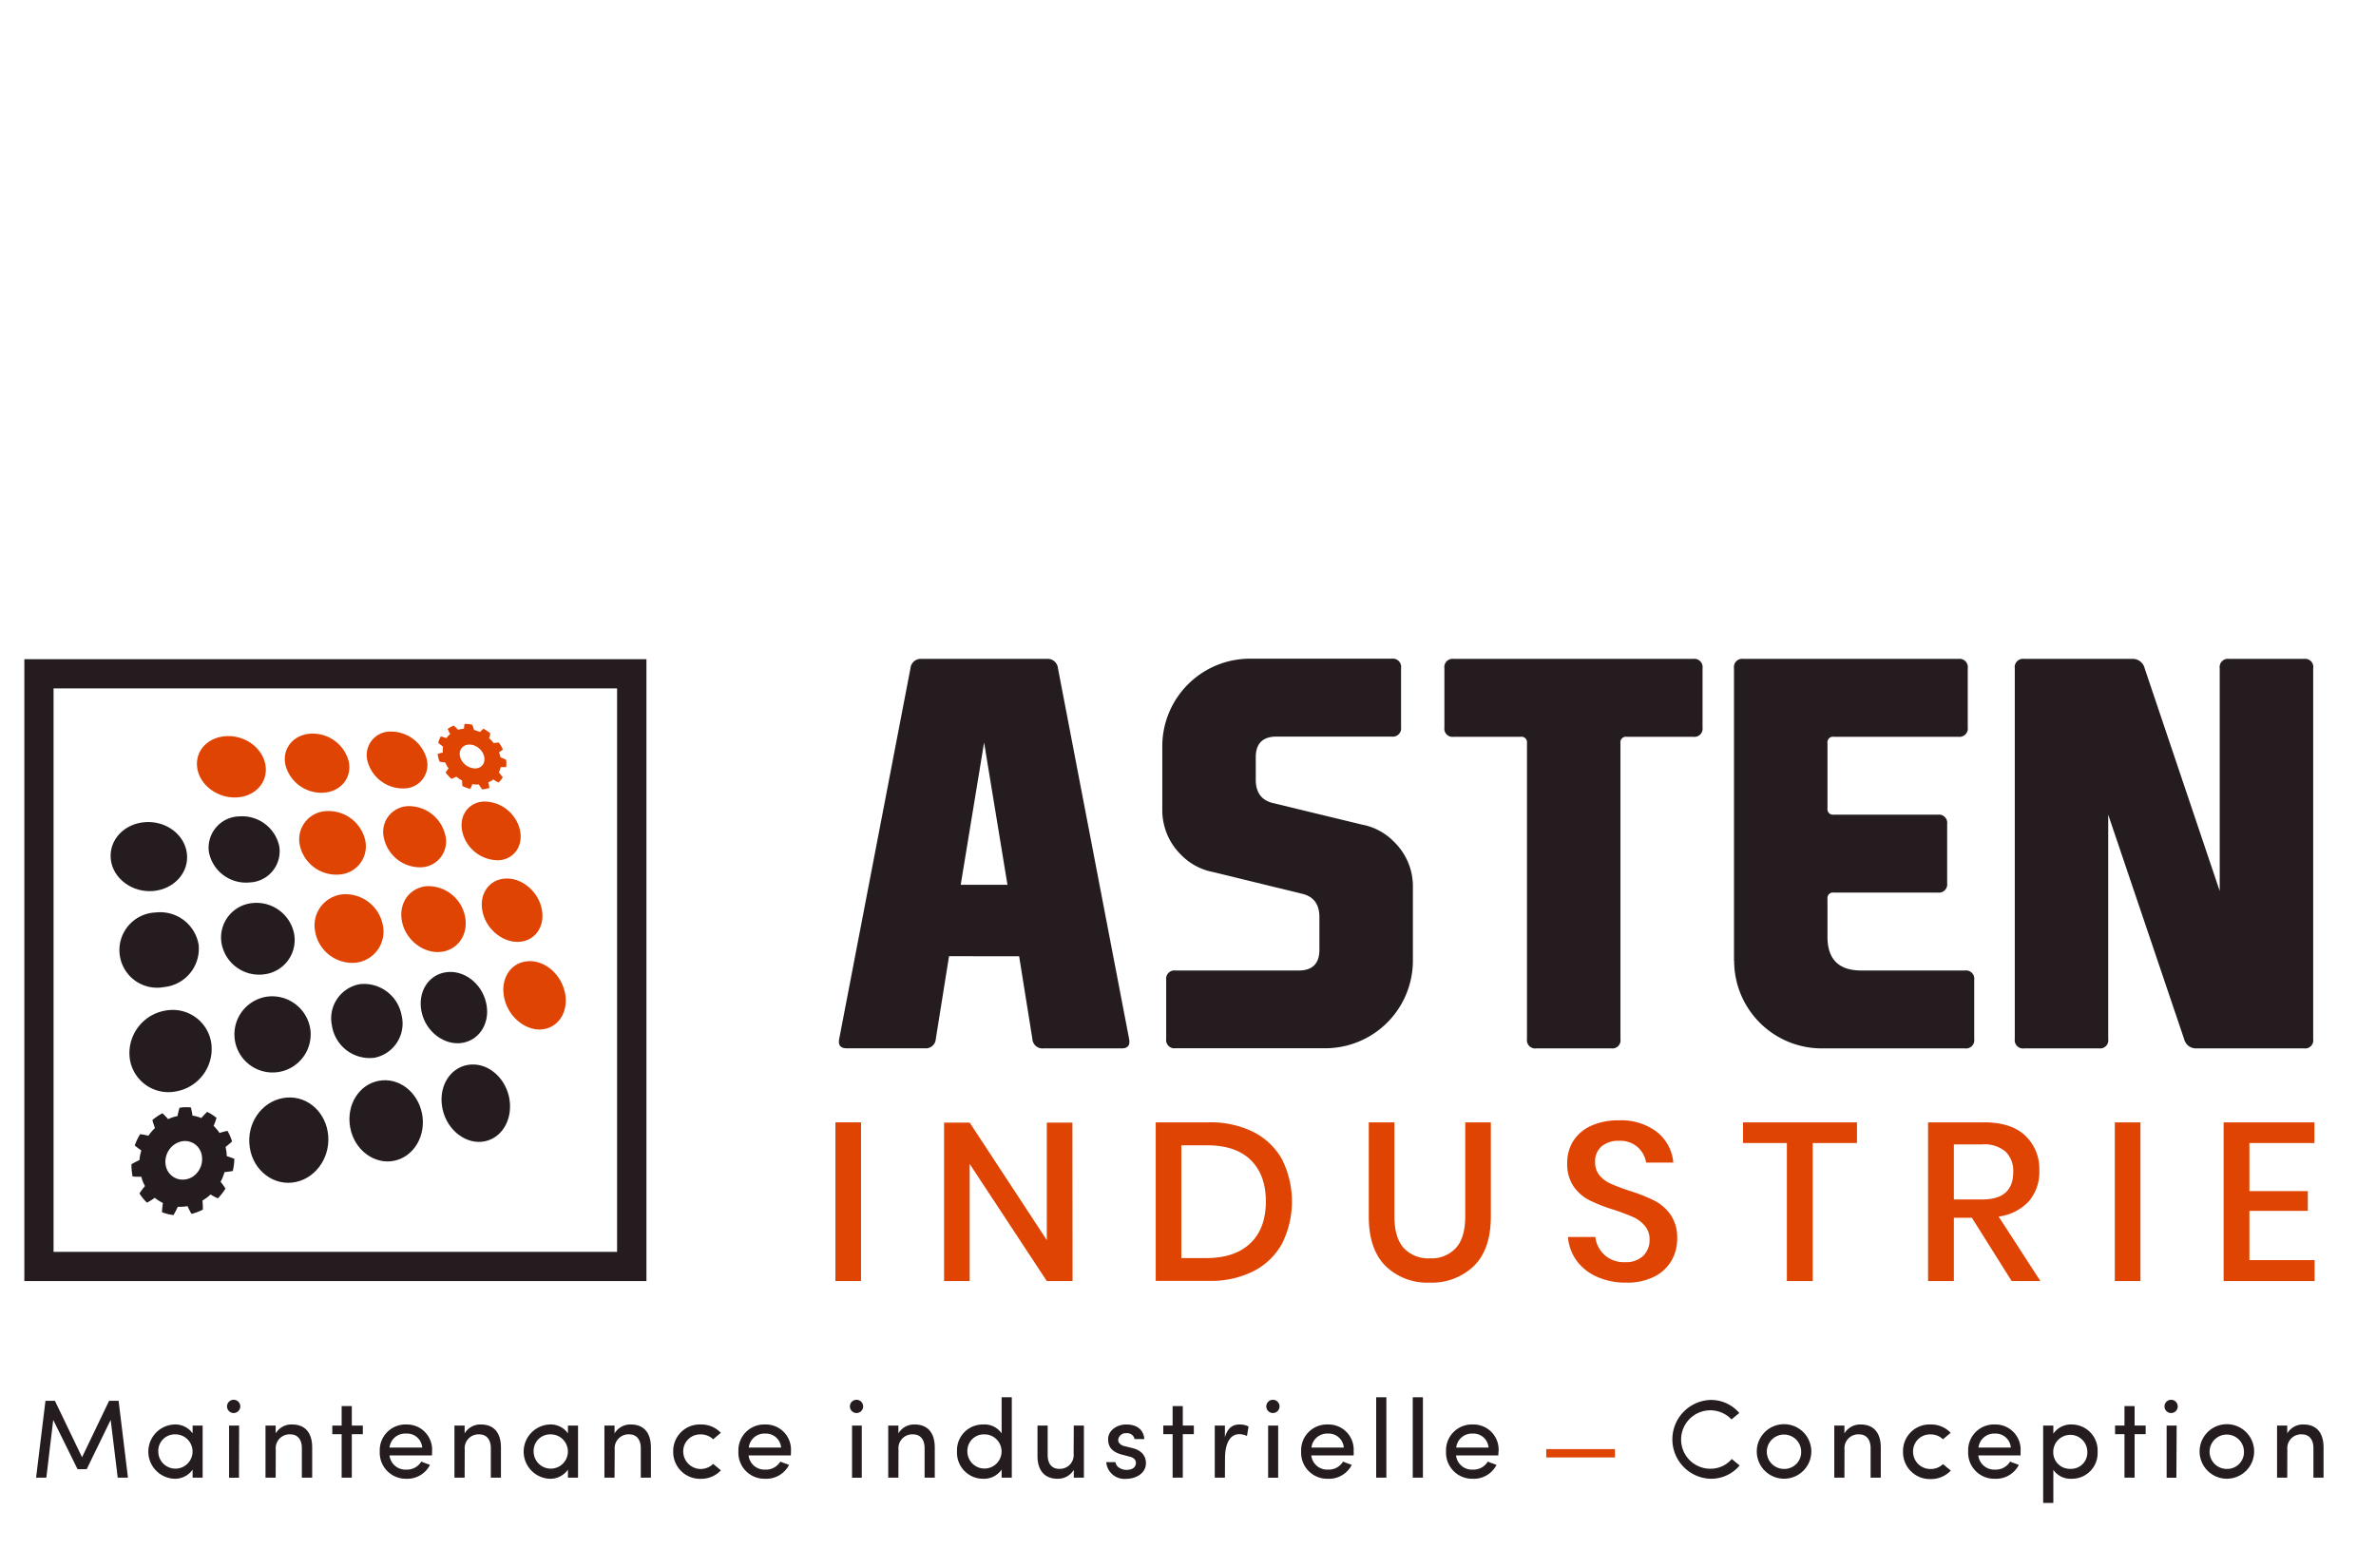 <?xml version="1.0"?>
<svg xmlns="http://www.w3.org/2000/svg" id="Calque_1" data-name="Calque 1" viewBox="0 0 488 321.8" width="100" height="66"><defs><style>.cls-1{fill:#241c1f;}.cls-2{fill:#e04403;}</style></defs><path class="cls-1" d="M194.92,196.27l-2.72,17a2.05,2.05,0,0,1-2.24,1.92H173.9c-1.06,0-1.6-.45-1.6-1.33a3.19,3.19,0,0,1,.06-.59L187,137.12a2.13,2.13,0,0,1,2.3-1.92H215a2.12,2.12,0,0,1,2.29,1.92l14.62,76.17a4.27,4.27,0,0,1,.05.59c0,.88-.53,1.33-1.6,1.33H214.28a2.06,2.06,0,0,1-2.24-1.92l-2.72-17Zm7.2-43.9-4.8,29.23h9.6Z"/><path class="cls-1" d="M288.27,175.2a12.62,12.62,0,0,1,1.92,6.88v15.1a18,18,0,0,1-18,18H241.44a1.7,1.7,0,0,1-1.92-1.92V201.13a1.7,1.7,0,0,1,1.92-1.92h25.28q4.27,0,4.27-4.27v-6.67c0-2.63-1.15-4.23-3.47-4.8L249.23,179a12.41,12.41,0,0,1-6.67-3.57l-.27-.27a12.84,12.84,0,0,1-3.57-9v-13a18,18,0,0,1,18-18h29.12a1.7,1.7,0,0,1,1.92,1.92v12.16a1.7,1.7,0,0,1-1.92,1.92H262.19q-4.28,0-4.27,4.27V160q0,3.94,3.47,4.8l18.3,4.43a12.41,12.41,0,0,1,6.66,3.57l.27.27A13.54,13.54,0,0,1,288.27,175.2Z"/><path class="cls-1" d="M312.34,151.2H298.58a1.67,1.67,0,0,1-1.92-1.87V137.12a1.7,1.7,0,0,1,1.92-1.92h49.18a1.7,1.7,0,0,1,1.92,1.92v12.21a1.67,1.67,0,0,1-1.92,1.87H334.1a1.13,1.13,0,0,0-1.28,1.28v60.81a1.67,1.67,0,0,1-1.86,1.92H315.54a1.7,1.7,0,0,1-1.92-1.92V152.48A1.13,1.13,0,0,0,312.34,151.2Z"/><path class="cls-1" d="M356.14,197.18V137.12a1.7,1.7,0,0,1,1.92-1.92h44.17a1.7,1.7,0,0,1,1.92,1.92v12.16a1.7,1.7,0,0,1-1.92,1.92H376.62a1.13,1.13,0,0,0-1.28,1.28v13.44a1.13,1.13,0,0,0,1.28,1.28H398a1.7,1.7,0,0,1,1.92,1.92v12.16A1.7,1.7,0,0,1,398,183.2H376.62a1.13,1.13,0,0,0-1.28,1.28v7.79q0,6.94,6.94,6.94h21.28a1.7,1.7,0,0,1,1.92,1.92v12.16a1.7,1.7,0,0,1-1.92,1.92H374.17a18,18,0,0,1-18-18Z"/><path class="cls-1" d="M455.9,182.88V137.12a1.7,1.7,0,0,1,1.92-1.92h15.41a1.67,1.67,0,0,1,1.87,1.92v76.17a1.67,1.67,0,0,1-1.87,1.92H451.15a2.51,2.51,0,0,1-2.56-1.92L433,167.2v46.09a1.67,1.67,0,0,1-1.86,1.92H415.73a1.7,1.7,0,0,1-1.92-1.92V137.12a1.7,1.7,0,0,1,1.92-1.92h22.19a2.51,2.51,0,0,1,2.56,1.92Z"/><path class="cls-2" d="M176.85,230.4V263h-5.27V230.4Z"/><path class="cls-2" d="M220.29,263H215l-15.84-24.06V263h-5.26V230.45h5.26L215,254.59V230.45h5.26Z"/><path class="cls-2" d="M263.34,255.26a13.86,13.86,0,0,1-5.87,5.7,19.42,19.42,0,0,1-9.21,2H237.37V230.4h10.89a19.66,19.66,0,0,1,9.21,2,13.83,13.83,0,0,1,5.87,5.66,19.38,19.38,0,0,1,0,17.19Zm-6.49-.07c2.09-2,3.14-4.87,3.14-8.54s-1.05-6.51-3.14-8.54-5.09-3-9-3h-5.22v23.17h5.22Q253.71,258.24,256.85,255.19Z"/><path class="cls-2" d="M286.4,230.4v19.35q0,4.33,1.91,6.46a6.86,6.86,0,0,0,5.38,2.12,6.78,6.78,0,0,0,5.33-2.12q1.92-2.13,1.92-6.46V230.4h5.26v19.35q0,6.69-3.46,10.13a12.42,12.42,0,0,1-9.14,3.44,12.2,12.2,0,0,1-9.05-3.44q-3.42-3.44-3.42-10.13V230.4Z"/><path class="cls-2" d="M343.32,258.77a8.39,8.39,0,0,1-3.51,3.3,12.21,12.21,0,0,1-5.77,1.25,14.38,14.38,0,0,1-6-1.18,10.33,10.33,0,0,1-4.2-3.3,9.47,9.47,0,0,1-1.8-4.89h5.63a5.81,5.81,0,0,0,1.83,3.64,5.89,5.89,0,0,0,4.27,1.53,5.06,5.06,0,0,0,3.71-1.29,4.47,4.47,0,0,0,1.32-3.33,4.24,4.24,0,0,0-1-2.88,6.79,6.79,0,0,0-2.4-1.78c-1-.43-2.26-.92-3.92-1.48a32.94,32.94,0,0,1-5-1.94,9,9,0,0,1-3.25-2.81,8.1,8.1,0,0,1-1.34-4.85,8.3,8.3,0,0,1,1.29-4.62,8.48,8.48,0,0,1,3.7-3.07,13.36,13.36,0,0,1,5.54-1.08,12.1,12.1,0,0,1,7.91,2.4,9,9,0,0,1,3.35,6.28H338.1a5.53,5.53,0,0,0-1.73-3.17,5.44,5.44,0,0,0-3.85-1.31,5.35,5.35,0,0,0-3.56,1.13,4,4,0,0,0-1.34,3.25,4.12,4.12,0,0,0,.92,2.75,6.57,6.57,0,0,0,2.34,1.71c.94.42,2.22.9,3.85,1.45a33.55,33.55,0,0,1,5.06,2,9.21,9.21,0,0,1,3.32,2.88,8.35,8.35,0,0,1,1.36,5A8.92,8.92,0,0,1,343.32,258.77Z"/><path class="cls-2" d="M381.4,230.4v4.25h-9.09V263H367V234.65H358V230.4Z"/><path class="cls-2" d="M413.17,263,405,250H401.3v13H396V230.4h11.49q5.6,0,8.47,2.73a9.4,9.4,0,0,1,2.89,7.2,9.19,9.19,0,0,1-2.15,6.28,10.22,10.22,0,0,1-6.21,3.14L419.07,263ZM401.3,246.24h5.82q6.38,0,6.37-5.63a5.55,5.55,0,0,0-1.55-4.18,6.71,6.71,0,0,0-4.82-1.5H401.3Z"/><path class="cls-2" d="M439.62,230.4V263h-5.26V230.4Z"/><path class="cls-2" d="M462,234.65v9.88h12v4.06H462V258.7h13.39V263H456.7V230.4h18.65v4.25Z"/><path class="cls-1" d="M126.74,141.26V257H11V141.26H126.74m6-6H5V263H132.77V135.23Z"/><path class="cls-1" d="M22.41,287.6h1.95l1.92,15.78h-2.1l-1.45-11.86-4.92,10.12H15.93l-5-10.12L9.52,303.38H7.41L9.34,287.6h1.94l5.57,11.59Z"/><path class="cls-1" d="M39.56,301.73a4.42,4.42,0,0,1-3.75,1.88,5.58,5.58,0,0,1,0-11.15,4.34,4.34,0,0,1,3.75,1.83v-1.61h2.06v10.7H39.56ZM36,294.49A3.39,3.39,0,0,0,32.51,298,3.52,3.52,0,1,0,36,294.49Z"/><path class="cls-1" d="M48.08,287.39a1.36,1.36,0,1,1-1.45,1.36A1.36,1.36,0,0,1,48.08,287.39Zm1,16H47.05v-10.7h2.06Z"/><path class="cls-1" d="M56.62,303.38H54.53v-10.7h2.09v1.61A3.74,3.74,0,0,1,60,292.46c2.68,0,4.12,1.71,4.12,4.74v6.18H62v-6.05c0-1.8-.89-2.84-2.36-2.84a2.84,2.84,0,0,0-3,3.12Z"/><path class="cls-1" d="M74.52,292.68v1.77H72.26v8.93H70.17v-8.93H68.25v-1.77h1.92v-4h2.09v4Z"/><path class="cls-1" d="M88.72,298.82H80a3.29,3.29,0,0,0,3.46,2.91,3.44,3.44,0,0,0,3.07-1.65c.55.25,1.21.44,1.78.69a5.24,5.24,0,0,1-4.92,2.84A5.35,5.35,0,0,1,78,298a5.29,5.29,0,0,1,5.47-5.54A5.17,5.17,0,0,1,88.74,298C88.74,298.25,88.74,298.57,88.72,298.82Zm-2-1.62a3.11,3.11,0,0,0-3.25-2.87A3.23,3.23,0,0,0,80,297.2Z"/><path class="cls-1" d="M95.43,303.38H93.34v-10.7h2.09v1.61a3.74,3.74,0,0,1,3.34-1.83c2.68,0,4.12,1.71,4.12,4.74v6.18h-2.08v-6.05c0-1.8-.89-2.84-2.36-2.84a2.84,2.84,0,0,0-3,3.12Z"/><path class="cls-1" d="M116.65,301.73a4.41,4.41,0,0,1-3.75,1.88,5.58,5.58,0,0,1,0-11.15,4.32,4.32,0,0,1,3.75,1.83v-1.61h2.07v10.7h-2.07Zm-3.57-7.24A3.39,3.39,0,0,0,109.6,298a3.52,3.52,0,1,0,3.48-3.51Z"/><path class="cls-1" d="M126.22,303.38h-2.08v-10.7h2.08v1.61a3.76,3.76,0,0,1,3.35-1.83c2.68,0,4.12,1.71,4.12,4.74v6.18h-2.08v-6.05c0-1.8-.9-2.84-2.36-2.84a2.85,2.85,0,0,0-3,3.12Z"/><path class="cls-1" d="M143.92,292.46a5.51,5.51,0,0,1,4.13,1.71l-1.58,1.33a3.62,3.62,0,0,0-2.55-1,3.46,3.46,0,0,0-3.59,3.51,3.6,3.6,0,0,0,6.14,2.54l1.6,1.33a5.58,5.58,0,0,1-4.15,1.74,5.5,5.5,0,0,1-5.65-5.61A5.44,5.44,0,0,1,143.92,292.46Z"/><path class="cls-1" d="M162.43,298.82h-8.68a3.28,3.28,0,0,0,3.45,2.91,3.43,3.43,0,0,0,3.07-1.65c.55.25,1.22.44,1.79.69a5.26,5.26,0,0,1-4.93,2.84,5.35,5.35,0,0,1-5.47-5.61,5.3,5.3,0,0,1,5.47-5.54,5.17,5.17,0,0,1,5.32,5.54C162.45,298.25,162.45,298.57,162.43,298.82Zm-2-1.62a3.12,3.12,0,0,0-3.26-2.87,3.22,3.22,0,0,0-3.38,2.87Z"/><path class="cls-1" d="M176,287.39a1.36,1.36,0,1,1-1.44,1.36A1.36,1.36,0,0,1,176,287.39Zm1,16H175v-10.7H177Z"/><path class="cls-1" d="M184.52,303.38h-2.09v-10.7h2.09v1.61a3.74,3.74,0,0,1,3.34-1.83c2.68,0,4.13,1.71,4.13,4.74v6.18H189.9v-6.05c0-1.8-.89-2.84-2.36-2.84a2.84,2.84,0,0,0-3,3.12Z"/><path class="cls-1" d="M205.72,301.73a4.41,4.41,0,0,1-3.75,1.88,5.35,5.35,0,0,1-5.41-5.59,5.29,5.29,0,0,1,5.38-5.56,4.25,4.25,0,0,1,3.78,1.83v-7.42h2.09v16.51h-2.09Zm-3.57-7.24a3.38,3.38,0,0,0-3.46,3.51,3.51,3.51,0,1,0,3.46-3.51Z"/><path class="cls-1" d="M220.54,292.68h2.08v10.7h-2.08v-1.6a3.78,3.78,0,0,1-3.32,1.83c-2.68,0-4.15-1.72-4.13-4.74v-6.19h2.09v6.05c0,1.81.87,2.84,2.33,2.84a2.83,2.83,0,0,0,3-3.11Z"/><path class="cls-1" d="M230.47,298.66c-1.94-.52-3-1.49-2.86-3.48.18-1.56,1.79-2.72,3.71-2.72s3.53.84,3.71,3h-2a1.54,1.54,0,0,0-1.67-1.21,1.55,1.55,0,0,0-1.61,1,1.13,1.13,0,0,0,0,.84,1.85,1.85,0,0,0,1.26.83l1.58.39c2.19.55,2.77,1.9,2.77,3.11,0,2-1.93,3.21-4.15,3.21a3.74,3.74,0,0,1-4-3.44h1.9a1.6,1.6,0,0,0,.87,1.22,2.69,2.69,0,0,0,1.69.36c1-.06,1.61-.59,1.63-1.39s-.62-1.17-1.42-1.35Z"/><path class="cls-1" d="M245.2,292.68v1.77h-2.27v8.93h-2.09v-8.93h-1.92v-1.77h1.92v-4h2.09v4Z"/><path class="cls-1" d="M251.58,303.38H249.5v-10.7h2.08v2.41c.55-1.9,1.58-2.63,3-2.63a3.94,3.94,0,0,1,1.86.41l-.33,1.95a3.63,3.63,0,0,0-1.58-.37c-2.06,0-2.93,2.2-2.93,5Z"/><path class="cls-1" d="M261.52,287.39a1.36,1.36,0,1,1-1.44,1.36A1.36,1.36,0,0,1,261.52,287.39Zm1,16h-2.06v-10.7h2.06Z"/><path class="cls-1" d="M278,298.82h-8.68a3.29,3.29,0,0,0,3.46,2.91,3.44,3.44,0,0,0,3.07-1.65c.55.25,1.21.44,1.78.69a5.24,5.24,0,0,1-4.92,2.84,5.35,5.35,0,0,1-5.47-5.61,5.29,5.29,0,0,1,5.47-5.54,5.17,5.17,0,0,1,5.31,5.54C278.05,298.25,278.05,298.57,278,298.82Zm-2-1.62a3.11,3.11,0,0,0-3.25-2.87,3.23,3.23,0,0,0-3.39,2.87Z"/><path class="cls-1" d="M284.74,286.87v16.51h-2.09V286.87Z"/><path class="cls-1" d="M292.25,286.87v16.51h-2.09V286.87Z"/><path class="cls-1" d="M307.73,298.82h-8.68a3.28,3.28,0,0,0,3.46,2.91,3.44,3.44,0,0,0,3.07-1.65c.54.25,1.21.44,1.78.69a5.24,5.24,0,0,1-4.92,2.84A5.36,5.36,0,0,1,297,298a5.3,5.3,0,0,1,5.48-5.54,5.17,5.17,0,0,1,5.31,5.54C307.75,298.25,307.75,298.57,307.73,298.82Zm-2-1.62a3.11,3.11,0,0,0-3.25-2.87,3.23,3.23,0,0,0-3.39,2.87Z"/><path class="cls-1" d="M357.3,300.88a7.65,7.65,0,0,1-6,2.73,8.1,8.1,0,0,1,0-16.19,7.63,7.63,0,0,1,5.93,2.68l-1.6,1.32a6,6,0,1,0-4.33,10.13,5.68,5.68,0,0,0,4.38-2Z"/><path class="cls-1" d="M360.82,298a5.6,5.6,0,0,1,11.2,0,5.6,5.6,0,1,1-11.2,0Zm9.12,0a3.53,3.53,0,1,0-3.53,3.59A3.46,3.46,0,0,0,369.94,298Z"/><path class="cls-1" d="M378.82,303.38h-2.08v-10.7h2.08v1.61a3.76,3.76,0,0,1,3.34-1.83c2.68,0,4.13,1.71,4.13,4.74v6.18H384.2v-6.05c0-1.8-.89-2.84-2.36-2.84a2.84,2.84,0,0,0-3,3.12Z"/><path class="cls-1" d="M396.52,292.46a5.49,5.49,0,0,1,4.12,1.71l-1.58,1.33a3.59,3.59,0,0,0-2.54-1,3.47,3.47,0,0,0-3.6,3.51,3.54,3.54,0,0,0,3.6,3.59,3.5,3.5,0,0,0,2.54-1l1.61,1.33a5.58,5.58,0,0,1-4.15,1.74,5.5,5.5,0,0,1-5.66-5.61A5.44,5.44,0,0,1,396.52,292.46Z"/><path class="cls-1" d="M415,298.82h-8.68a3.29,3.29,0,0,0,3.46,2.91,3.44,3.44,0,0,0,3.07-1.65c.55.25,1.21.44,1.79.69a5.26,5.26,0,0,1-4.93,2.84,5.35,5.35,0,0,1-5.47-5.61,5.29,5.29,0,0,1,5.47-5.54A5.17,5.17,0,0,1,415,298C415,298.25,415,298.57,415,298.82Zm-2-1.62a3.11,3.11,0,0,0-3.25-2.87,3.23,3.23,0,0,0-3.39,2.87Z"/><path class="cls-1" d="M421.73,294.36a4.32,4.32,0,0,1,3.73-1.9,5.33,5.33,0,0,1,5.36,5.61,5.27,5.27,0,0,1-5.36,5.54,4.29,4.29,0,0,1-3.73-1.83v6.8h-2.09v-15.9h2.09Zm3.53,7.21a3.33,3.33,0,0,0,3.45-3.48,3.48,3.48,0,1,0-7,0A3.4,3.4,0,0,0,425.26,301.57Z"/><path class="cls-1" d="M440.69,292.68v1.77h-2.27v8.93h-2.08v-8.93h-1.93v-1.77h1.93v-4h2.08v4Z"/><path class="cls-1" d="M446,287.39a1.36,1.36,0,1,1-1.44,1.36A1.36,1.36,0,0,1,446,287.39Zm1,16H445v-10.7h2.06Z"/><path class="cls-1" d="M451.77,298a5.6,5.6,0,0,1,11.2,0,5.6,5.6,0,1,1-11.2,0Zm9.11,0a3.53,3.53,0,1,0-3.52,3.59A3.45,3.45,0,0,0,460.88,298Z"/><path class="cls-1" d="M469.77,303.38h-2.09v-10.7h2.09v1.61a3.73,3.73,0,0,1,3.34-1.83c2.68,0,4.12,1.71,4.12,4.74v6.18h-2.08v-6.05c0-1.8-.9-2.84-2.36-2.84a2.84,2.84,0,0,0-3,3.12Z"/><rect class="cls-2" x="317.58" y="297.52" width="14.11" height="1.71"/><path class="cls-1" d="M40.8,193.94a7.92,7.92,0,0,1-7.1,8.67A7.73,7.73,0,1,1,32,187.29,8,8,0,0,1,40.8,193.94Z"/><path class="cls-1" d="M60.42,191.74A7.1,7.1,0,0,1,54.2,200a7.83,7.83,0,0,1-8.73-6.58,7.11,7.11,0,0,1,6.47-8.07A7.87,7.87,0,0,1,60.42,191.74Z"/><path class="cls-2" d="M78.59,189.71a6.43,6.43,0,0,1-5.45,7.89,7.76,7.76,0,0,1-8.4-6.34,6.4,6.4,0,0,1,5.68-7.7A7.8,7.8,0,0,1,78.59,189.71Z"/><path class="cls-2" d="M95.45,187.82c.9,3.7-1.21,7.09-4.77,7.55s-7.27-2.3-8.09-6.11,1.45-7,5-7.37A7.72,7.72,0,0,1,95.45,187.82Z"/><path class="cls-2" d="M111.15,186.07c1,3.55-.86,6.8-4.17,7.22s-6.89-2.22-7.81-5.88,1.08-6.75,4.38-7.07S110.18,182.57,111.15,186.07Z"/><path class="cls-1" d="M38.38,175.12c.5,3.88-2.56,7.37-6.89,7.76s-8.36-2.59-8.74-6.59,2.86-7.3,7.15-7.56S37.89,171.31,38.38,175.12Z"/><path class="cls-1" d="M57.36,173.71a6.41,6.41,0,0,1-6.07,7.41,7.75,7.75,0,0,1-8.4-6.33,6.45,6.45,0,0,1,6.31-7.24A7.79,7.79,0,0,1,57.36,173.71Z"/><path class="cls-2" d="M75,172.4a5.81,5.81,0,0,1-5.35,7.1,7.68,7.68,0,0,1-8.09-6.1,5.82,5.82,0,0,1,5.57-6.94A7.74,7.74,0,0,1,75,172.4Z"/><path class="cls-2" d="M91.39,171.17A5.3,5.3,0,0,1,86.68,178a7.6,7.6,0,0,1-7.8-5.88,5.29,5.29,0,0,1,4.91-6.67A7.66,7.66,0,0,1,91.39,171.17Z"/><path class="cls-2" d="M106.7,170c.92,3.32-.91,6.27-4.14,6.56A7.57,7.57,0,0,1,95,170.9c-.85-3.36,1.12-6.21,4.34-6.4A7.59,7.59,0,0,1,106.7,170Z"/><path class="cls-1" d="M67.31,232.33c.8,4.72-2.09,9.36-6.53,10.32S52,240.4,51.29,235.5s2.43-9.3,6.83-10.09S66.52,227.7,67.31,232.33Z"/><path class="cls-1" d="M86.66,228.51c.93,4.49-1.56,8.89-5.65,9.77s-8.26-2.2-9.09-6.86,1.86-8.83,5.92-9.56S85.74,224.09,86.66,228.51Z"/><path class="cls-1" d="M104.51,225c1,4.29-1.1,8.46-4.87,9.28s-7.78-2.15-8.74-6.59,1.38-8.41,5.13-9.08S103.48,220.76,104.51,225Z"/><path class="cls-1" d="M43.42,214.32a8.85,8.85,0,0,1-7.32,9.73,8,8,0,0,1-9.49-7.16,8.87,8.87,0,0,1,7.63-9.49A8,8,0,0,1,43.42,214.32Z"/><path class="cls-1" d="M63.73,211.22a7.83,7.83,0,1,1-8.82-6.65A7.94,7.94,0,0,1,63.73,211.22Z"/><path class="cls-1" d="M82.47,208.36a7.16,7.16,0,0,1-5.55,8.77,7.84,7.84,0,0,1-8.74-6.59A7.13,7.13,0,0,1,74,202,7.87,7.87,0,0,1,82.47,208.36Z"/><path class="cls-1" d="M99.81,205.71c1,4-1.16,7.74-4.82,8.36s-7.52-2.23-8.4-6.34,1.42-7.68,5.06-8.17S98.86,201.8,99.81,205.71Z"/><path class="cls-2" d="M115.91,203.25c1.06,3.81-.79,7.4-4.18,8s-7.11-2.17-8.1-6.1,1-7.35,4.41-7.81S114.87,199.5,115.91,203.25Z"/><path class="cls-2" d="M54.52,157c.59,3.45-2,6.46-5.93,6.66s-7.6-2.54-8.09-6.1,2.3-6.39,6.15-6.5S53.94,153.56,54.52,157Z"/><path class="cls-2" d="M71.63,156.28c.7,3.33-1.63,6.22-5.24,6.41a7.62,7.62,0,0,1-7.81-5.89c-.6-3.37,1.86-6.15,5.46-6.25A7.65,7.65,0,0,1,71.63,156.28Z"/><path class="cls-2" d="M87.6,155.64A4.83,4.83,0,0,1,83,161.81a7.55,7.55,0,0,1-7.54-5.68,4.83,4.83,0,0,1,4.84-6A7.6,7.6,0,0,1,87.6,155.64Z"/><path class="cls-1" d="M46.51,236.44c-.06-.32-.11-.65-.18-1a13.84,13.84,0,0,0,1.33-1.12,10.47,10.47,0,0,0-.94-2.17,15,15,0,0,0-1.63.43,5.38,5.38,0,0,0-.57-.76,7.18,7.18,0,0,0-.65-.7,14.52,14.52,0,0,0,.6-1.64,9.65,9.65,0,0,0-1.92-1.23,14.29,14.29,0,0,0-1.2,1.26,8.78,8.78,0,0,0-1.82-.5,13.48,13.48,0,0,0-.33-1.68,9.57,9.57,0,0,0-2.33.07,14.65,14.65,0,0,0-.41,1.71,7.85,7.85,0,0,0-1,.26,6.21,6.21,0,0,0-.93.37,13.37,13.37,0,0,0-1.17-1.21,11.5,11.5,0,0,0-2.06,1.4,14.77,14.77,0,0,0,.53,1.63,8.51,8.51,0,0,0-.71.76,8.71,8.71,0,0,0-.64.83,13.1,13.1,0,0,0-1.7-.32,12.66,12.66,0,0,0-1.11,2.32,13,13,0,0,0,1.35,1c-.08.35-.18.69-.24,1s-.12.7-.13,1A16.41,16.41,0,0,0,27,239a12.44,12.44,0,0,0,.23,2.52,15.41,15.41,0,0,0,1.79.05,9.16,9.16,0,0,0,.32,1c.12.32.29.61.43.92A18.31,18.31,0,0,0,28.64,245a10.21,10.21,0,0,0,1.55,1.9,17.48,17.48,0,0,0,1.61-1,7.38,7.38,0,0,0,.8.58,9,9,0,0,0,.86.48,17,17,0,0,0-.19,1.9,10,10,0,0,0,2.36.59,16.47,16.47,0,0,0,.89-1.72,6.68,6.68,0,0,0,1,0,8.27,8.27,0,0,0,1-.12,14,14,0,0,0,.81,1.59,10.39,10.39,0,0,0,2.34-.88,16.32,16.32,0,0,0-.09-1.86,8.54,8.54,0,0,0,.86-.57,8.73,8.73,0,0,0,.81-.67,12.56,12.56,0,0,0,1.5.79,12.23,12.23,0,0,0,1.56-2,13.07,13.07,0,0,0-1-1.4c.15-.32.33-.62.46-1s.26-.64.35-1a14.22,14.22,0,0,0,1.69-.22,13.18,13.18,0,0,0,.33-2.49,15.07,15.07,0,0,0-1.55-.55C46.57,237.11,46.54,236.78,46.51,236.44Zm-8.85,5.72a3.41,3.41,0,0,1-2-.52A3.58,3.58,0,0,1,34.26,240a4.07,4.07,0,0,1-.23-2.22,4.37,4.37,0,0,1,.95-2.07,4.12,4.12,0,0,1,1.82-1.26,3.47,3.47,0,0,1,2.11-.09,3.41,3.41,0,0,1,1.75,1.11,3.76,3.76,0,0,1,.83,2,4.35,4.35,0,0,1-.34,2.22,4.4,4.4,0,0,1-1.42,1.77A3.78,3.78,0,0,1,37.66,242.16Z"/><path class="cls-2" d="M102.7,155l-.21-.62a7.19,7.19,0,0,0,.8-.56,9.76,9.76,0,0,0-.82-1.43,7.31,7.31,0,0,0-1.07.11c-.13-.19-.3-.35-.45-.53s-.33-.32-.5-.48a7.53,7.53,0,0,0,.26-1,10.24,10.24,0,0,0-1.41-.95,7.44,7.44,0,0,0-.7.67L98,150c-.21-.09-.43-.14-.64-.21a11.31,11.31,0,0,0-.37-1.07,7.77,7.77,0,0,0-1.57-.17,5.69,5.69,0,0,0-.12,1,6.18,6.18,0,0,0-.62.07,5.63,5.63,0,0,0-.59.14,12.17,12.17,0,0,0-.9-.85,5.78,5.78,0,0,0-1.25.67c.16.36.32.71.51,1.06-.13.13-.29.25-.41.39a4.94,4.94,0,0,0-.35.45c-.37-.13-.76-.25-1.16-.35a5.88,5.88,0,0,0-.53,1.32,11.47,11.47,0,0,0,1,.76,6,6,0,0,0-.06.61,4.28,4.28,0,0,0,0,.62,9.77,9.77,0,0,0-1.06.29,8.06,8.06,0,0,0,.38,1.56,10.48,10.48,0,0,0,1.19.19,5.25,5.25,0,0,0,.31.63c.11.2.24.4.37.6a7.53,7.53,0,0,0-.61.84,9.76,9.76,0,0,0,1.2,1.29,7.32,7.32,0,0,0,1-.45c.19.16.39.29.58.43s.41.25.62.37a8.7,8.7,0,0,0,.05,1.13,8.92,8.92,0,0,0,1.61.59,7,7,0,0,0,.45-1,5.16,5.16,0,0,0,.67.1c.22,0,.44,0,.65,0a10.32,10.32,0,0,0,.68,1,5.64,5.64,0,0,0,1.49-.31,11.26,11.26,0,0,0-.22-1.13,5.12,5.12,0,0,0,.52-.27,2.72,2.72,0,0,0,.48-.33,11.68,11.68,0,0,0,1.08.63,5.08,5.08,0,0,0,.88-1.08c-.26-.33-.52-.65-.8-1,.08-.18.17-.35.23-.53a5.29,5.29,0,0,0,.15-.57,10.47,10.47,0,0,0,1.12,0,6.18,6.18,0,0,0,0-1.49,10.59,10.59,0,0,0-1.1-.49C102.8,155.44,102.74,155.24,102.7,155Zm-5.45,2.66a3.08,3.08,0,0,1-1.41-.52A3.36,3.36,0,0,1,94.78,156a2.58,2.58,0,0,1-.36-1.37,1.9,1.9,0,0,1,.46-1.18,1.86,1.86,0,0,1,1.1-.61,2.66,2.66,0,0,1,1.41.14,3.41,3.41,0,0,1,1.27.86,3.07,3.07,0,0,1,.74,1.28,2.27,2.27,0,0,1,0,1.32,1.73,1.73,0,0,1-.79,1A2.22,2.22,0,0,1,97.25,157.69Z"/></svg>
